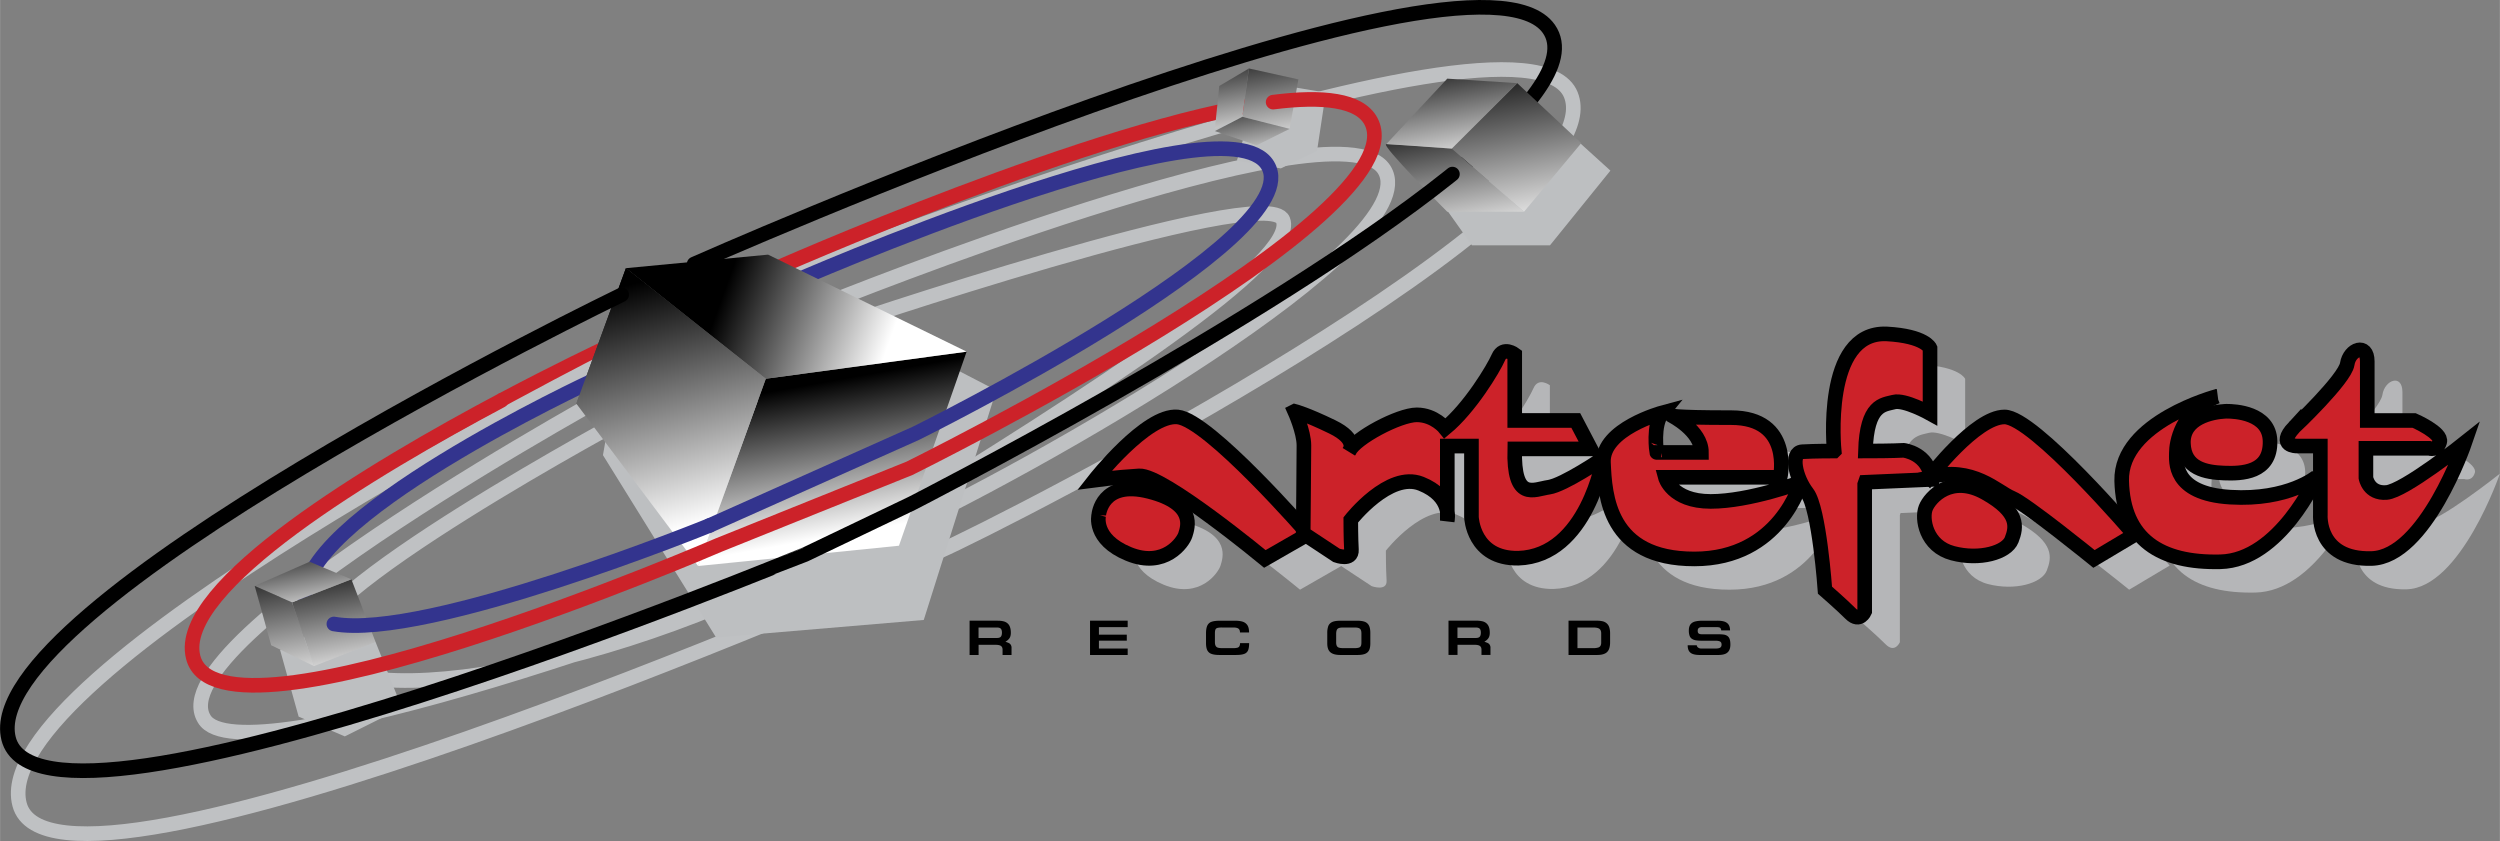 <svg xmlns="http://www.w3.org/2000/svg" width="2500" height="841" viewBox="0 0 268.777 90.422"><rect x="0" y="0" width="268.777" height="90.422" fill="#808080" stroke="none"/><path d="M53.885 43.06c6.223-3.304 10.818-5.463 10.818-5.463" fill="none" stroke="#cc2229" stroke-width="1.571"/><g fill="#b5b6b8"><path d="M121.908 58.67s.304-3.817 5.417-2.519c5.112 1.298 4.122 3.894 3.895 4.657-.231.763-2.215 3.661-6.109 2.061-3.892-1.602-3.203-4.199-3.203-4.199z"/><path d="M121.446 54.93s5.57-7.096 8.933-6.792c3.356.305 14.042 12.593 14.042 12.593l-4.654 2.67s-10.993-9.08-13.51-8.926a73.402 73.402 0 0 0-4.811.455z"/><path d="M142.972 47.526s.993 2.214.993 3.664c0 1.452-.077 9.468-.077 9.468l3.586 2.365s1.677.609 1.6-.612c-.077-1.221-.077-3.206-.077-3.206s4.125-5.266 7.558-3.891c3.433 1.372 2.824 3.968 2.824 3.968v-8.016h2.596v7.635s.154 4.5 5.039 4.423c7.404-.225 9.157-10.76 9.157-10.76s-4.272 2.9-5.875 3.131c-1.605.228-3.817 1.599-3.667-4.122h8.167l-1.6-3.055h-6.567V41.42s-1.218-.914-1.756.308c-.532 1.221-3.051 5.42-5.725 7.631 0 0-1.141-1.449-3.048-1.449-1.91 0-6.641 2.52-7.25 3.891 0 0 .991-1.221-1.836-2.596-2.824-1.371-4.042-1.679-4.042-1.679z"/><path d="M182.508 47.68s-6.49 1.756-6.337 5.343c.154 3.587.536 10.378 9.77 10.378 9.237 0 11.449-8.241 11.449-8.241s-5.497 2.058-9.692 2.058c-4.199 0-4.885-2.596-4.885-2.596h12.366s1.372-6.407-5.269-6.407-6.411-.228-6.411-.228 3.208 1.603 3.208 3.968h-4.808c-.001.001-.462-2.977.609-4.275z"/><path d="M200.976 51.802s-1.295-12.9 5.647-12.593c4.122.228 4.657 1.528 4.657 1.528v7.02s-2.747-1.525-3.891-1.221c-1.144.305-2.9.228-3.054 5.266 2.824 0 4.122-.074 4.122-.074s2.673.305 2.975 3.125l-7.096.308-.077.231v13.66s-.532 1.221-1.522.228c-.997-.994-2.75-2.516-2.75-2.516s-.612-8.776-1.91-10.458c-1.298-1.683-1.83-4.35-.532-4.426 1.296-.078 3.431-.078 3.431-.078zM210.822 57.908c.458-1.145 2.747-3.661 6.41-1.603 3.667 2.058 3.359 3.664 2.824 5.039-.532 1.372-3.436 2.211-6.333 1.449-2.901-.764-3.359-3.741-2.901-4.885z"/><path d="M211.207 54.623s4.958-6.484 8.087-6.484c3.131 0 13.971 12.67 13.971 12.67l-4.353 2.593s-7.327-5.949-8.856-6.561c-1.525-.613-4.195-3.51-8.849-2.218zM243.031 47.526s.056-.003.154-.003c.815-.003 4.586.148 4.657 3.211.074 3.436-3.058 3.51-4.962 3.436-1.91-.08-4.275-.461-4.353-3.208-.076-2.747 3.055-3.359 4.504-3.436z"/><path d="M242.114 45.927s-10.378 2.744-10.225 9.08c.151 6.337 4.196 8.853 10.606 8.702 6.414-.154 10.381-9.157 10.381-9.157s-3.054 2.59-9.311 2.211c-6.259-.381-5.801-3.894-5.801-4.808.001-.919.459-4.429 4.35-6.028z"/><path d="M250.413 49.258s5.484-5.192 5.728-6.807c.243-1.615 2.153-2.301 2.153-.292v6.361h5.044s3.036 1.326 2.744 2.307c-.295.978-1.128.683-1.128.683h-6.807v3.184s.295 1.713 2.205 1.565c1.91-.147 8.425-5.336 8.425-5.336s-4.217 12.292-10.04 12.439c-5.826.145-5.488-4.703-5.488-4.703v-7.395h-2.547s-2.153.003-.289-2.006z"/></g><path d="M66.119 38.308S-1.682 72.325 2.098 86.499c3.781 14.174 91.665-24.097 98.752-27.167 7.084-3.073 72.996-36.854 68.035-49.139C163.922-2.089 80.296 31.22 80.296 31.22l8.505 1.415s55.045-22.206 60.006-14.411c4.961 7.798-37.33 32.132-54.574 39.927-17.247 7.794-68.511 25.752-72.292 19.136-5.195-8.506 45.359-35.91 45.359-35.91l.947 3.073S30.683 64.527 33.519 69.725c3.78 7.798 36.143 1.895 60.477-12.99 24.331-14.885 45.595-28.825 43.94-33.076-1.652-4.254-48.902 11.812-48.902 11.812" fill="none" stroke="#bfc1c3" stroke-width="1.571"/><path fill="#bdbfc1" d="M138.291 9.246l4.253.71-.947 6.263-3.894 1.888-4.725-.827 1.062-3.66zM169.358 14.917l3.78 3.427-6.496 8.031h-8.389l-3.19-4.487zM65.174 46.93l-.354 2.005 12.166 19.609 22.326-1.888 7.797-24.688-6.38-3.31zM40.369 69.018l2.837 7.087-6.144 3.07-4.961-2.125-2.005-7.204z"/><linearGradient id="a" gradientUnits="userSpaceOnUse" x1="110.862" y1="66.327" x2="108.808" y2="54.86" gradientTransform="translate(-66.192 -36.544) scale(1.417)"><stop offset="0" stop-color="#fff"/><stop offset="1"/></linearGradient><path fill="url(#a)" d="M96.645 58.674l-21.594 2.183 7.278-20.135 21.593-2.913z"/><linearGradient id="b" gradientUnits="userSpaceOnUse" x1="100.313" y1="65.475" x2="95.349" y2="47.16" gradientTransform="translate(-66.192 -36.544) scale(1.417)"><stop offset="0" stop-color="#fff"/><stop offset="1"/></linearGradient><path fill="url(#b)" d="M67.287 28.833l15.042 11.889-7.278 20.135-13.097-17.465z"/><path d="M63.756 40.907S31.157 56.022 32.809 64.764c.246 1.286 1.356 2.018 3.079 2.322" fill="none" stroke="#33348e" stroke-width="1.571" stroke-linecap="round"/><path d="M82.892 29.092s35.497-15.758 53.984-18.111" fill="none" stroke="#cc2229" stroke-width="1.571" stroke-linecap="round"/><linearGradient id="c" gradientUnits="userSpaceOnUse" x1="143.831" y1="37.539" x2="142.234" y2="28.626" gradientTransform="translate(-66.192 -36.544) scale(1.417)"><stop offset="0" stop-color="#fff"/><stop offset="1"/></linearGradient><path fill="url(#c)" d="M139.591 8.538l-5.318-1.178-.708 5.195 5.082 1.301z"/><linearGradient id="d" gradientUnits="userSpaceOnUse" x1="140.82" y1="37.064" x2="139.4" y2="29.134" gradientTransform="translate(-66.192 -36.544) scale(1.417)"><stop offset="0" stop-color="#fff"/><stop offset="1"/></linearGradient><path fill="url(#d)" d="M131.086 9.246l3.187-1.886-.708 5.195-2.952 1.301z"/><linearGradient id="e" gradientUnits="userSpaceOnUse" x1="142.219" y1="38.63" x2="141.104" y2="32.406" gradientTransform="translate(-66.192 -36.544) scale(1.417)"><stop offset="0" stop-color="#fff"/><stop offset="1"/></linearGradient><path fill="url(#e)" d="M138.647 13.856l-3.543 1.769-4.491-1.532 2.952-1.538z"/><linearGradient id="f" gradientUnits="userSpaceOnUse" x1="72.868" y1="77.746" x2="71.108" y2="67.921" gradientTransform="translate(-66.192 -36.544) scale(1.417)"><stop offset="0" stop-color="#fff"/><stop offset="1"/></linearGradient><path fill="url(#f)" d="M31.391 64.764l6.379-2.479 2.599 6.733-6.613 2.599z"/><linearGradient id="g" gradientUnits="userSpaceOnUse" x1="70.237" y1="73.085" x2="69.038" y2="66.391" gradientTransform="translate(-66.192 -36.544) scale(1.417)"><stop offset="0" stop-color="#fff"/><stop offset="1"/></linearGradient><path fill="url(#g)" d="M27.376 62.996l5.906-2.6 4.488 1.889-6.379 2.479z"/><linearGradient id="h" gradientUnits="userSpaceOnUse" x1="69.185" y1="78.404" x2="67.283" y2="67.791" gradientTransform="translate(-66.192 -36.544) scale(1.417)"><stop offset="0" stop-color="#fff"/><stop offset="1"/></linearGradient><path fill="url(#h)" d="M29.148 69.372l-1.772-6.376 4.015 1.768 2.365 6.853z"/><path d="M84.784 30.51s46.776-20.554 51.501-12.756c4.725 7.794-37.798 28.822-37.798 28.822l-22.208 9.92" fill="none" stroke="#33348e" stroke-width="1.571" stroke-linecap="round"/><linearGradient id="i" gradientUnits="userSpaceOnUse" x1="113.739" y1="53.008" x2="101.416" y2="48.558" gradientTransform="translate(-66.192 -36.544) scale(1.417)"><stop offset="0" stop-color="#fff"/><stop offset="1"/></linearGradient><path fill="url(#i)" d="M82.575 27.378l-15.288 1.455 15.042 11.889 21.593-2.913z"/><path d="M74.624 28.384s83.633-37.09 91.898-25.275c2.405 3.433-2.378 9.179-10.369 15.607" fill="none" stroke="#000" stroke-width="1.571" stroke-linecap="round"/><linearGradient id="j" gradientUnits="userSpaceOnUse" x1="162.939" y1="43.59" x2="160.524" y2="30.111" gradientTransform="translate(-66.192 -36.544) scale(1.417)"><stop offset="0" stop-color="#fff"/><stop offset="1"/></linearGradient><path fill="url(#j)" d="M163.12 8.941l6.887 6.447-6.161 7.38-7.761-6.792z"/><linearGradient id="k" gradientUnits="userSpaceOnUse" x1="157.985" y1="44.477" x2="156.048" y2="33.663" gradientTransform="translate(-66.192 -36.544) scale(1.417)"><stop offset="0" stop-color="#fff"/><stop offset="1"/></linearGradient><path d="M155.599 22.768s-7.278-7.278-6.552-7.278c.729 0 7.038.486 7.038.486l7.761 6.792h-8.247z" fill="url(#k)"/><linearGradient id="l" gradientUnits="userSpaceOnUse" x1="157.602" y1="38.773" x2="155.965" y2="29.636" gradientTransform="translate(-66.192 -36.544) scale(1.417)"><stop offset="0" stop-color="#fff"/><stop offset="1"/></linearGradient><path fill="url(#l)" d="M163.12 8.941l-7.521-.486-6.552 7.035 7.038.486z"/><linearGradient id="m" gradientUnits="userSpaceOnUse" x1="100.313" y1="65.475" x2="95.349" y2="47.16" gradientTransform="translate(-66.192 -36.544) scale(1.417)"><stop offset="0" stop-color="#fff"/><stop offset="1"/></linearGradient><path fill="url(#m)" d="M67.287 28.833l15.042 11.889-10.305 8.924-10.07-6.254z"/><g fill="#cc2229" stroke="#000" stroke-width="1.571"><path d="M118.127 55.364s.304-3.817 5.417-2.519c5.115 1.298 4.125 3.894 3.895 4.654-.231.763-2.212 3.664-6.106 2.061-3.895-1.6-3.206-4.196-3.206-4.196z"/><path d="M117.669 51.624s5.571-7.096 8.93-6.795c3.359.308 14.042 12.596 14.042 12.596l-4.654 2.67s-10.99-9.083-13.51-8.93c-2.519.151-4.808.459-4.808.459z"/><path d="M139.191 44.22s.994 2.211.994 3.663-.077 9.462-.077 9.462l3.586 2.369s1.676.612 1.6-.609c-.071-1.221-.071-3.208-.071-3.208s4.119-5.263 7.552-3.891c3.439 1.372 2.827 3.968 2.827 3.968V47.96h2.596v7.631s.15 4.503 5.035 4.426c7.404-.228 9.157-10.76 9.157-10.76s-4.272 2.898-5.875 3.128c-1.603.228-3.817 1.603-3.664-4.122h8.167l-1.603-3.055h-6.564v-7.096s-1.221-.917-1.753.305c-.535 1.224-3.058 5.419-5.728 7.631 0 0-1.144-1.446-3.051-1.446-1.91 0-6.641 2.516-7.25 3.888 0 0 .99-1.221-1.833-2.593-2.823-1.37-4.045-1.677-4.045-1.677z"/><path d="M178.728 44.374s-6.491 1.753-6.337 5.34c.154 3.589.535 10.381 9.77 10.381 9.237 0 11.452-8.244 11.452-8.244s-5.497 2.061-9.695 2.061-4.882-2.596-4.882-2.596h12.363s1.375-6.411-5.266-6.411c-6.638 0-6.414-.228-6.414-.228s3.208 1.603 3.208 3.968h-4.808c-.001.001-.459-2.974.609-4.271z"/><path d="M197.199 48.492s-1.298-12.898 5.647-12.59c4.122.228 4.657 1.523 4.657 1.523v7.025s-2.75-1.529-3.894-1.221c-1.144.305-2.897.228-3.051 5.263 2.824 0 4.119-.074 4.119-.074s2.673.304 2.98 3.128l-7.099.305-.08.23v13.661s-.529 1.221-1.522.228c-.994-.99-2.747-2.516-2.747-2.516s-.615-8.779-1.913-10.455c-1.292-1.683-1.83-4.353-.532-4.43 1.297-.077 3.435-.077 3.435-.077zM207.045 54.598c.458-1.145 2.747-3.661 6.41-1.6 3.664 2.058 3.359 3.664 2.824 5.039-.535 1.372-3.436 2.211-6.333 1.445-2.901-.762-3.363-3.737-2.901-4.884z"/><path d="M207.426 51.316s4.961-6.487 8.087-6.487c3.134 0 13.971 12.67 13.971 12.67l-4.353 2.596s-7.327-5.952-8.853-6.564c-1.525-.61-4.195-3.513-8.852-2.215zM239.253 44.22s.056-.003.154-.003c.812-.003 4.586.145 4.654 3.208.077 3.436-3.055 3.51-4.962 3.436-1.91-.077-4.275-.458-4.353-3.208-.073-2.748 3.056-3.357 4.507-3.433z"/><path d="M238.34 42.617s-10.384 2.747-10.23 9.083c.154 6.337 4.195 8.853 10.606 8.702 6.413-.154 10.384-9.16 10.384-9.16s-3.058 2.593-9.314 2.211c-6.26-.378-5.798-3.891-5.798-4.808-.001-.916.458-4.425 4.352-6.028z"/><path d="M246.633 45.951s5.484-5.192 5.728-6.81c.246-1.615 2.153-2.298 2.153-.292v6.364h5.044s3.039 1.323 2.744 2.304c-.295.978-1.125.686-1.125.686h-6.807v3.18s.292 1.717 2.205 1.569c1.907-.147 8.422-5.34 8.422-5.34s-4.214 12.295-10.04 12.439c-5.826.147-5.488-4.7-5.488-4.7v-7.395h-2.541c0 .001-2.156.001-.295-2.005z"/></g><path d="M105.202 67.468v1.126h1.975c.197 0 .335-.043.415-.132.08-.086.123-.231.126-.431 0-.2-.04-.345-.117-.431-.08-.086-.221-.132-.424-.132h-1.975zm3.549 2.953h-.966v-.572c0-.182-.058-.313-.172-.397-.117-.083-.311-.123-.578-.123h-1.827v1.092h-.969v-3.685h3.023c.219 0 .416.019.584.059.169.034.317.101.44.2a.87.87 0 0 1 .286.397c.068.172.102.384.102.64s-.052.455-.157.6a1.229 1.229 0 0 1-.425.363c.172.062.298.111.372.145a.57.57 0 0 1 .197.175.592.592 0 0 1 .089.345v.761zM117.189 70.421v-3.685h4.048v.692h-3.092v.809h2.996v.646h-2.996v.843h3.092v.695h-4.048zM132.867 70.421h-1.766c-.369 0-.655-.04-.864-.12a.775.775 0 0 1-.446-.4c-.089-.188-.132-.449-.132-.778v-1.049c.003-.357.052-.634.147-.824a.767.767 0 0 1 .465-.403c.215-.074.52-.111.922-.111h1.557c.338 0 .618.034.84.102.225.071.396.2.52.384.12.188.179.446.179.778h-.978c0-.194-.056-.329-.167-.412-.11-.08-.292-.12-.547-.12h-1.212a2.14 2.14 0 0 0-.495.043.308.308 0 0 0-.215.175c-.04.086-.059.228-.059.422v.91c0 .185.024.32.077.418a.39.39 0 0 0 .237.197c.107.034.255.052.449.052h1.212a1.7 1.7 0 0 0 .434-.043.351.351 0 0 0 .221-.157.67.67 0 0 0 .071-.338h.978c0 .335-.04.594-.114.775a.697.697 0 0 1-.421.385c-.203.077-.502.114-.893.114zM143.652 68.129c.006-.175.031-.314.074-.406a.36.36 0 0 1 .225-.197c.102-.037.255-.059.452-.059h1.212c.197 0 .348.019.452.056a.394.394 0 0 1 .231.193c.046.092.07.231.07.409v.938c0 .172-.021.298-.058.384a.363.363 0 0 1-.215.185 1.57 1.57 0 0 1-.464.052h-1.243c-.197 0-.344-.019-.446-.055a.374.374 0 0 1-.222-.188.894.894 0 0 1-.067-.373v-.939zm3.673-.089c0-.338-.052-.603-.151-.793a.823.823 0 0 0-.461-.4c-.206-.074-.477-.111-.821-.111h-1.738c-.277 0-.508.021-.692.062-.181.04-.329.114-.443.212a.782.782 0 0 0-.243.399 2.14 2.14 0 0 0-.08.631v1.123c0 .225.027.418.08.575a.86.86 0 0 0 .252.388c.117.102.268.178.452.225.185.049.412.071.674.071h1.738c.28 0 .511-.021.692-.068a.998.998 0 0 0 .44-.215.821.821 0 0 0 .231-.384c.046-.157.071-.354.071-.591V68.04zM158.669 67.468c.203 0 .344.046.421.132.08.086.12.231.12.431-.003.2-.046.345-.126.431-.08.089-.218.132-.415.132h-1.975v-1.126h1.975zm1.575 2.19a.592.592 0 0 0-.089-.345.568.568 0 0 0-.197-.175 6.1 6.1 0 0 0-.372-.145c.178-.099.323-.218.424-.363.104-.145.157-.344.157-.6s-.034-.468-.102-.64a.923.923 0 0 0-.286-.397 1.01 1.01 0 0 0-.44-.2 2.577 2.577 0 0 0-.587-.059h-3.021v3.685h.969v-1.092h1.827c.268 0 .461.04.578.123.114.083.172.215.172.397v.572h.966v-.761zM169.595 67.468h1.695c.329 0 .554.052.677.151.12.098.182.258.182.474v.969a.782.782 0 0 1-.068.36.439.439 0 0 1-.258.2 1.702 1.702 0 0 1-.532.064h-1.695v-2.218zm-.96 2.953h3.07c.338 0 .609-.046.815-.142a.852.852 0 0 0 .446-.44c.092-.203.139-.464.139-.781v-.981a2.13 2.13 0 0 0-.086-.622.942.942 0 0 0-.255-.412.98.98 0 0 0-.434-.237 2.475 2.475 0 0 0-.63-.071h-3.064v3.686zM184.646 66.736c.32 0 .578.037.778.107.2.077.344.191.437.345.092.151.142.351.142.59h-.95c-.013-.126-.046-.215-.111-.271-.062-.052-.188-.08-.375-.08h-1.584c-.305 0-.458.129-.458.388 0 .157.04.255.117.305.074.049.19.074.341.074h1.726c.252 0 .452.012.609.034a.93.93 0 0 1 .391.145.648.648 0 0 1 .246.333c.056.147.083.347.083.597 0 .261-.049.477-.141.64a.822.822 0 0 1-.431.366c-.197.077-.452.114-.766.114h-1.917c-.335 0-.603-.037-.793-.111a.761.761 0 0 1-.418-.341c-.083-.151-.126-.351-.126-.594h.981c0 .092.046.175.138.243.089.074.2.107.329.107h1.581c.212 0 .366-.034.468-.098.098-.065.147-.169.147-.317a.476.476 0 0 0-.049-.231c-.034-.062-.098-.107-.194-.142a1.341 1.341 0 0 0-.4-.049h-1.402c-.286 0-.52-.013-.705-.043a1.066 1.066 0 0 1-.443-.166.66.66 0 0 1-.249-.335 1.709 1.709 0 0 1-.077-.566c0-.188.028-.347.083-.479a.736.736 0 0 1 .259-.326c.11-.083.261-.145.446-.178.185-.04.412-.059.68-.059h1.607z"/><path d="M156.153 18.716c-.129.102-.259.207-.388.311-19.625 15.636-57.752 35.106-57.752 35.106l-11.341 5.432S4.46 93.589.916 79.412c-3.543-14.174 65.913-47.721 65.913-47.721" fill="none" stroke="#000" stroke-width="1.571" stroke-linecap="round"/><path d="M136.875 10.98c5.361-.68 9.292-.237 10.514 2.048 5.432 10.157-49.613 37.324-49.613 37.324L77.222 58.62S23.596 81.773 20.763 70.669C18.816 63.05 40.255 50.3 53.885 43.059" fill="none" stroke="#cc2229" stroke-width="1.571" stroke-linecap="round"/><path d="M35.888 67.086c9.979 1.781 40.391-10.591 40.391-10.591" fill="none" stroke="#33348e" stroke-width="1.571" stroke-linecap="round"/></svg>